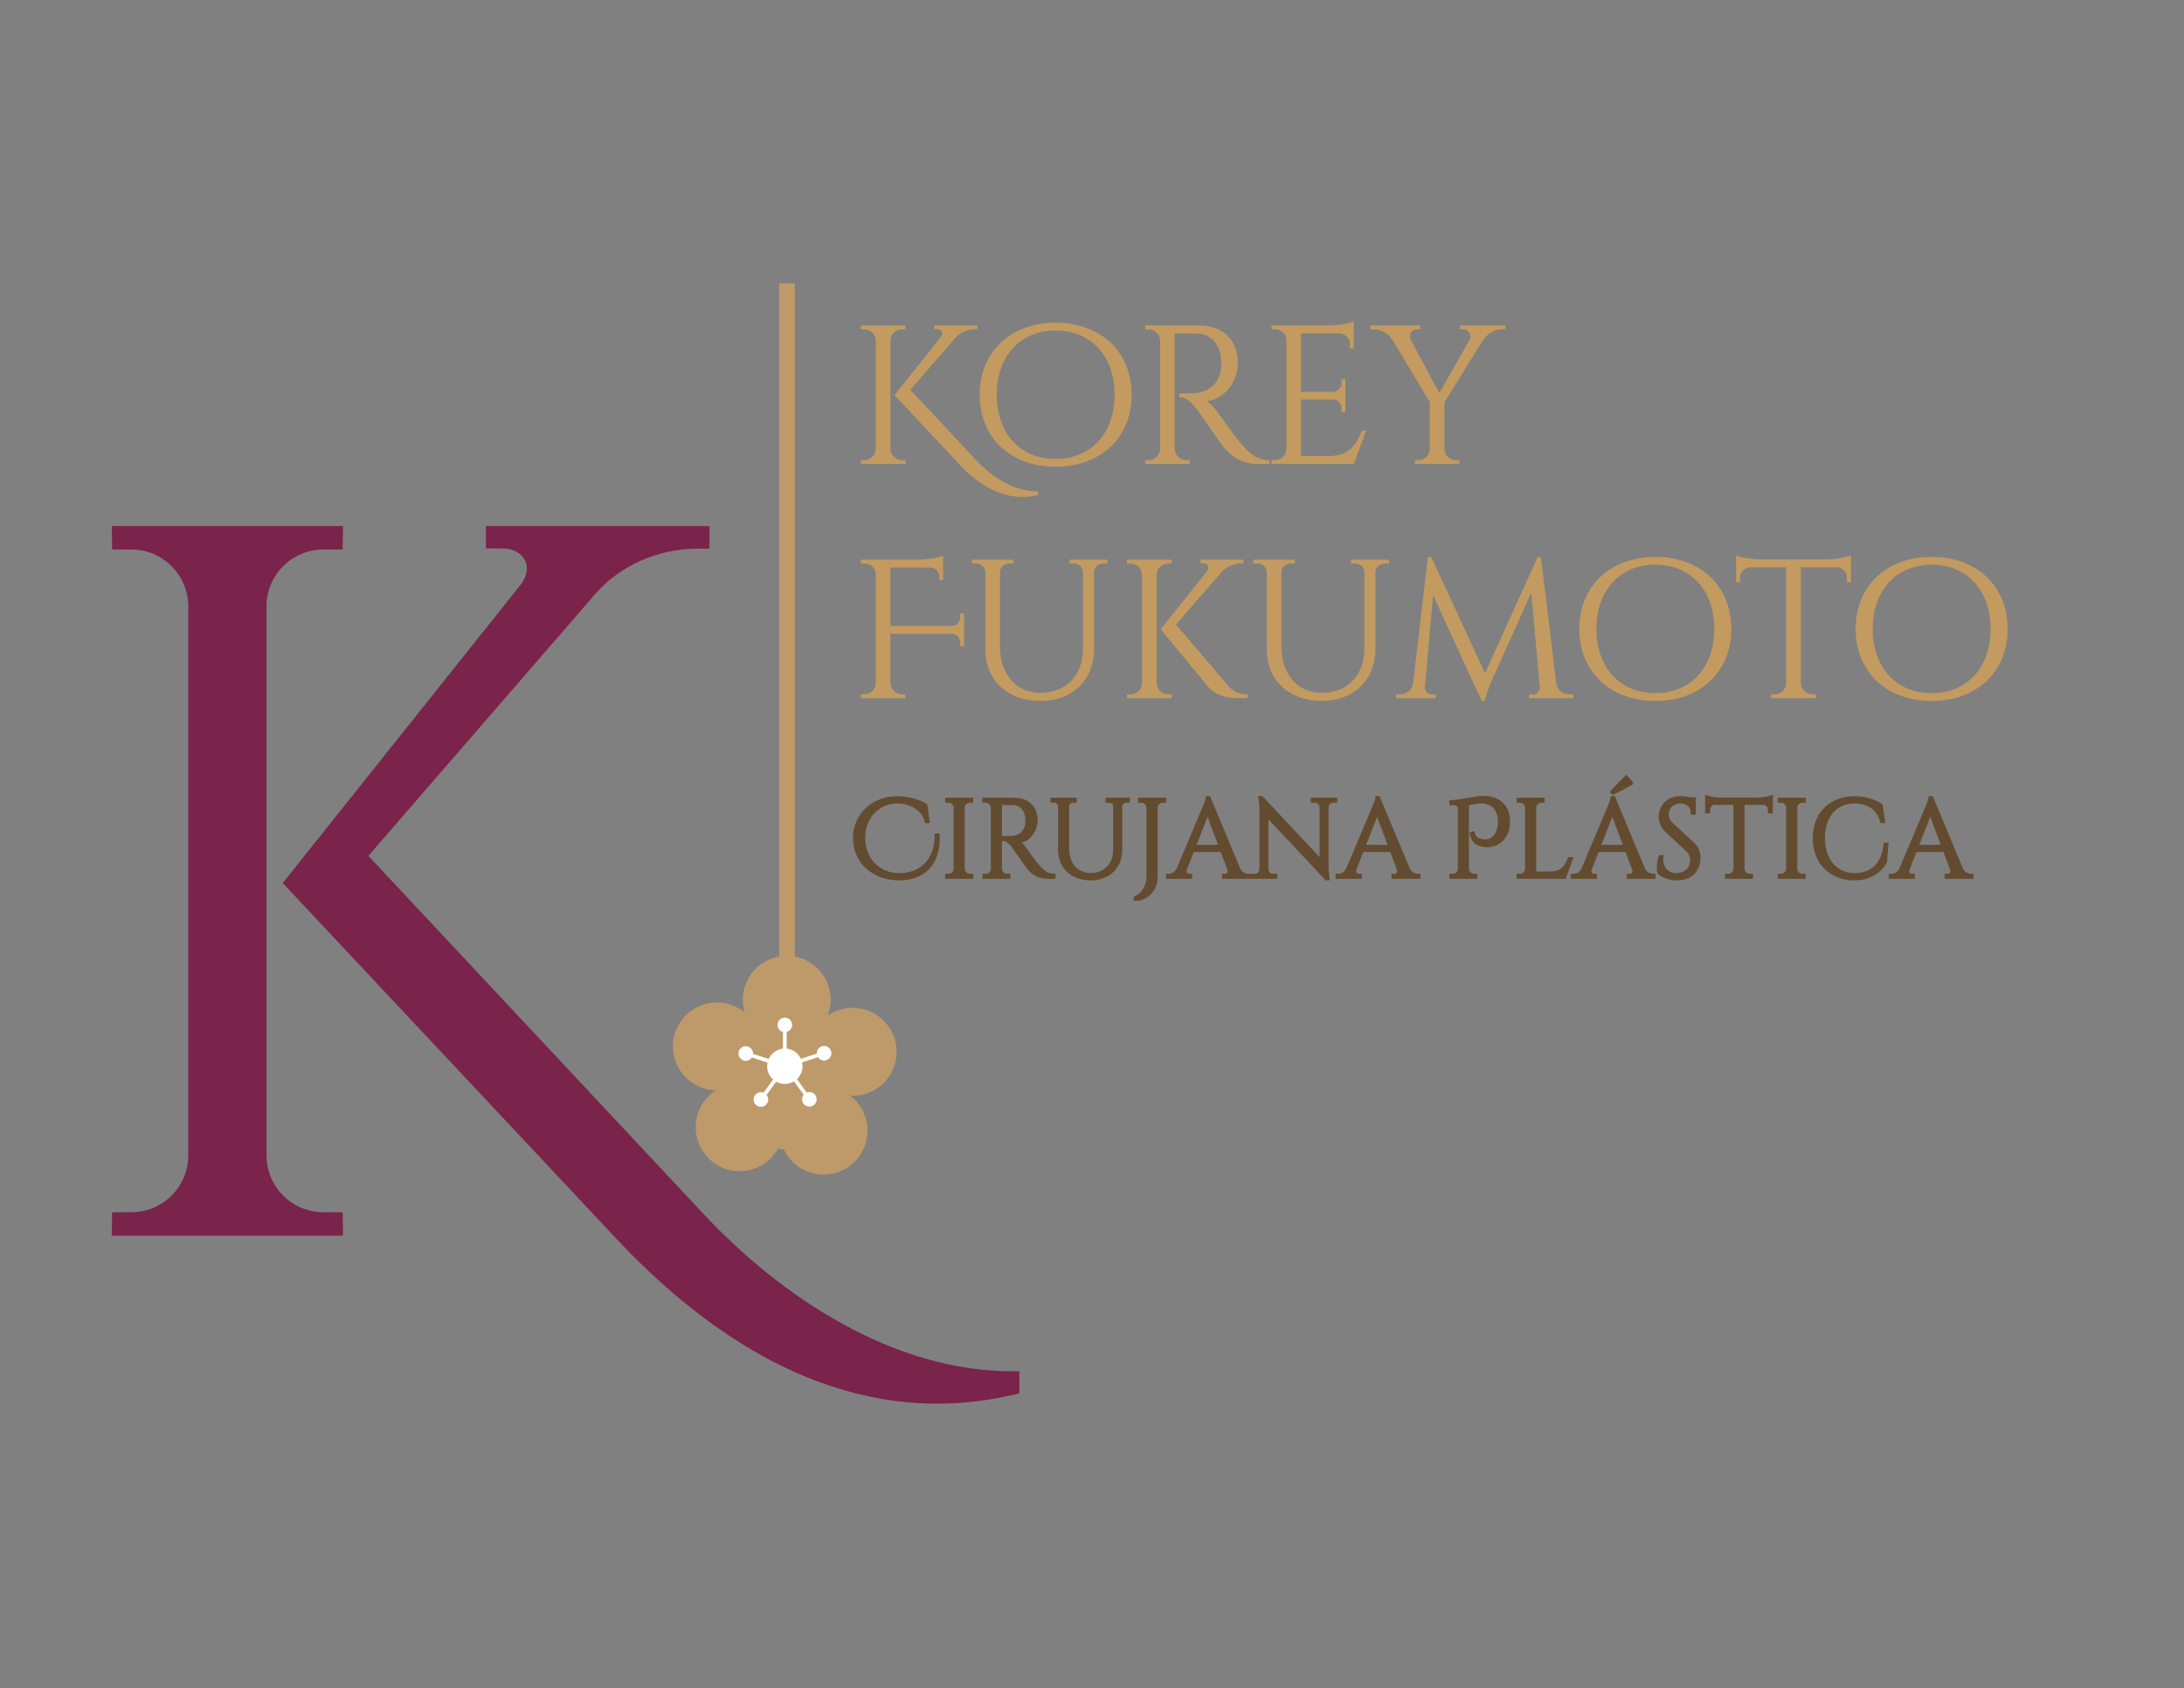 <svg width="740" height="572" viewBox="0 0 740 572" fill="none" xmlns="http://www.w3.org/2000/svg">
<rect x="0" y="0" width="740" height="572" fill="#808080" stroke="none"/>
<path d="M109.59 415.09H113.97V418.458H40.192V415.09H44.572C50.411 415.09 55.352 413.068 59.395 409.026C63.662 404.758 65.908 399.705 66.132 393.866V206.895C65.908 201.056 63.662 196.115 59.395 192.072C55.352 188.03 50.411 186.008 44.572 186.008H40.192V182.64H113.97V186.008H109.59C103.751 186.008 98.698 188.03 94.431 192.072C90.388 196.115 88.254 201.056 88.03 206.895V393.866C88.03 399.705 90.163 404.758 94.431 409.026C98.698 413.068 103.751 415.09 109.59 415.09ZM343.051 468.991V472.36C334.517 474.381 325.982 475.392 317.448 475.392C280.615 475.392 244.905 456.976 210.319 420.143L98.81 301.223L178.315 201.505C180.111 199.259 181.01 197.238 181.01 195.441C181.01 193.645 180.673 192.072 179.999 190.725C178.202 187.356 174.946 185.672 170.229 185.672H166.861V182.64H237.943V185.672H236.596C221.773 185.672 209.645 190.949 200.212 201.505L121.718 292.127L236.259 414.416C251.082 430.362 267.701 443.388 286.118 453.494C304.758 463.825 323.736 468.991 343.051 468.991Z" fill="#7A234B"/>
<mask id="mask0_2_3" style="mask-type:luminance" maskUnits="userSpaceOnUse" x="0" y="0" width="740" height="572">
<path d="M0 0H740V572H0V0Z" fill="white"/>
</mask>
<g mask="url(#mask0_2_3)">
<path d="M88.003 204.84C88.333 193.204 97.857 183.867 109.577 183.867H113.839L113.892 180.496H40.196L40.251 183.867H44.511C56.255 183.867 65.792 193.241 66.085 204.911V391.795C65.864 403.528 56.296 412.977 44.504 412.977H40.243L40.189 416.347H113.896L113.843 412.977H109.581C97.789 412.977 88.221 403.528 88.003 391.795V204.84ZM121.728 290.015L200.316 199.325C209.015 189.583 222.156 183.596 236.609 183.563H238.085V180.524H166.924V183.501H170.179C179.433 183.501 184.019 191.9 178.292 199.417L98.833 299.045L210.457 418.028C270.288 481.699 320.787 475.297 343.097 470.244V466.875C301.668 466.875 263.216 441.272 236.309 412.428L121.728 290.015Z" stroke="#7A234B" stroke-width="4.589" stroke-miterlimit="10"/>
</g>
<path d="M305.621 156.087H306.48V156.749H292V156.087H292.859C294.005 156.087 294.975 155.691 295.769 154.897C296.606 154.06 297.047 153.068 297.091 151.922V115.224C297.047 114.078 296.606 113.109 295.769 112.315C294.975 111.522 294.005 111.125 292.859 111.125H292V110.464H306.48V111.125H305.621C304.475 111.125 303.483 111.522 302.645 112.315C301.852 113.109 301.433 114.078 301.389 115.224V151.922C301.389 153.068 301.808 154.06 302.645 154.897C303.483 155.691 304.475 156.087 305.621 156.087ZM351.443 166.667V167.328C349.768 167.725 348.093 167.923 346.418 167.923C339.188 167.923 332.179 164.308 325.391 157.079L303.505 133.738L319.109 114.166C319.462 113.726 319.638 113.329 319.638 112.976C319.638 112.624 319.572 112.315 319.44 112.051C319.087 111.389 318.448 111.059 317.523 111.059H316.861V110.464H330.813V111.059H330.548C327.639 111.059 325.259 112.095 323.407 114.166L308.001 131.953L330.482 155.955C333.392 159.085 336.654 161.642 340.268 163.625C343.927 165.653 347.652 166.667 351.443 166.667ZM339.336 116.216C344.053 111.764 350.158 109.538 357.652 109.538C365.19 109.538 371.317 111.764 376.034 116.216C380.75 120.624 383.109 126.421 383.109 133.606C383.109 140.791 380.75 146.61 376.034 151.062C371.317 155.47 365.19 157.674 357.652 157.674C350.158 157.674 344.053 155.47 339.336 151.062C334.62 146.61 332.261 140.791 332.261 133.606C332.261 126.421 334.62 120.624 339.336 116.216ZM342.907 149.607C346.654 153.663 351.569 155.691 357.652 155.691C363.735 155.691 368.628 153.663 372.331 149.607C376.078 145.552 377.951 140.218 377.951 133.606C377.951 126.994 376.078 121.66 372.331 117.605C368.628 113.549 363.735 111.522 357.652 111.522C351.569 111.522 346.654 113.549 342.907 117.605C339.204 121.66 337.353 126.994 337.353 133.606C337.353 140.218 339.204 145.552 342.907 149.607ZM401.961 112.513H397.73V151.922C397.73 153.068 398.126 154.06 398.92 154.897C399.757 155.691 400.771 156.087 401.961 156.087H402.755L402.821 156.749H388.34V156.087H389.2C390.346 156.087 391.316 155.691 392.109 154.897C392.947 154.104 393.388 153.134 393.432 151.988V115.291C393.388 114.144 392.947 113.175 392.109 112.381C391.316 111.544 390.346 111.125 389.2 111.125H388.34V110.464H406.193C410.205 110.464 413.356 111.588 415.649 113.836C417.941 116.04 419.087 118.927 419.087 122.498C419.087 126.024 417.985 129.088 415.781 131.689C413.621 134.245 410.976 135.524 407.846 135.524C408.507 135.832 409.279 136.449 410.16 137.375C411.086 138.257 411.902 139.182 412.607 140.152C416.398 145.574 418.866 148.924 420.013 150.203C421.159 151.437 421.974 152.296 422.459 152.781C422.944 153.222 423.473 153.663 424.046 154.104C424.619 154.544 425.192 154.897 425.765 155.162C427.043 155.779 428.41 156.087 429.865 156.087V156.749H426.228C424.332 156.749 422.569 156.418 420.938 155.757C419.307 155.051 418.073 154.346 417.235 153.641C416.442 152.891 415.737 152.186 415.12 151.525C414.546 150.82 412.915 148.527 410.227 144.648C407.538 140.769 405.973 138.565 405.532 138.036C405.091 137.463 404.628 136.912 404.143 136.383C402.733 134.884 401.322 134.135 399.912 134.135V133.474C400.264 133.518 400.727 133.54 401.3 133.54C401.873 133.54 402.579 133.518 403.416 133.474C408.882 133.342 412.32 131.049 413.731 126.597C413.995 125.716 414.128 124.9 414.128 124.151C414.128 123.357 414.128 122.85 414.128 122.63C414.04 119.677 413.268 117.296 411.813 115.489C410.359 113.682 408.397 112.712 405.929 112.58C404.871 112.535 403.548 112.513 401.961 112.513ZM431.946 156.087C433.092 156.087 434.062 155.691 434.856 154.897C435.693 154.06 436.134 153.068 436.178 151.922V114.894C436.178 113.836 435.759 112.954 434.922 112.249C434.084 111.5 433.092 111.125 431.946 111.125H431.153L431.087 110.464H450.46C451.827 110.464 453.303 110.331 454.89 110.067C456.521 109.802 457.667 109.538 458.329 109.274V117.605H457.667V116.415C457.667 115.357 457.293 114.453 456.543 113.704C455.838 112.954 454.979 112.558 453.965 112.513H440.476V132.945H451.65C452.532 132.901 453.281 132.57 453.899 131.953C454.516 131.336 454.824 130.565 454.824 129.639V128.713H455.485V139.16H454.824V138.168C454.824 137.287 454.516 136.537 453.899 135.92C453.326 135.303 452.598 134.973 451.717 134.929H440.476V154.699H449.931C453.193 154.699 455.684 153.971 457.403 152.517C459.122 151.062 460.555 148.902 461.701 146.037H462.362L458.527 156.749H431.087V156.087H431.946ZM509.781 111.125H508.855C507.533 111.125 506.276 111.5 505.086 112.249C503.94 112.954 502.97 113.858 502.177 114.96L489.151 136.119V151.922C489.151 153.068 489.548 154.06 490.341 154.897C491.179 155.691 492.193 156.087 493.383 156.087H494.176V156.749H479.762V156.087H480.621C481.767 156.087 482.737 155.691 483.531 154.897C484.368 154.104 484.809 153.134 484.853 151.988V136.053L472.224 114.96C471.563 113.902 470.615 112.998 469.381 112.249C468.191 111.5 466.934 111.125 465.612 111.125H464.686V110.464H480.952V111.125H480.092C479.123 111.125 478.373 111.566 477.844 112.447C477.58 112.932 477.448 113.417 477.448 113.902C477.448 114.343 477.558 114.784 477.778 115.224L487.696 133.738L498.276 115.158C498.496 114.717 498.606 114.277 498.606 113.836C498.606 113.395 498.452 112.932 498.143 112.447C497.614 111.566 496.865 111.125 495.895 111.125H495.102V110.464H509.781V111.125Z" fill="#C39A60"/>
<mask id="mask1_2_3" style="mask-type:luminance" maskUnits="userSpaceOnUse" x="0" y="0" width="740" height="572">
<path d="M0 0H740V572H0V0Z" fill="white"/>
</mask>
<g mask="url(#mask1_2_3)">
<path d="M301.383 115.358C301.449 113.074 303.318 111.241 305.618 111.241H306.454L306.465 110.579H292.001L292.011 111.241H292.847C295.153 111.241 297.023 113.081 297.082 115.371V152.053C297.038 154.354 295.161 156.21 292.846 156.21H292.01L291.999 156.871H306.466L306.455 156.21H305.618C303.305 156.21 301.426 154.354 301.383 152.053V115.358ZM308.003 132.075L323.427 114.275C325.135 112.363 327.715 111.187 330.551 111.181H330.841V110.585H316.874V111.169H317.513C319.329 111.169 320.229 112.818 319.105 114.293L303.51 133.847L325.418 157.201C337.161 169.698 347.073 168.442 351.451 167.449V166.787C343.321 166.787 335.773 161.763 330.493 156.102L308.003 132.075Z" stroke="#C39A60" stroke-width="0.667" stroke-miterlimit="10"/>
<path d="M357.686 109.659C342.674 109.659 332.266 119.287 332.266 133.728C332.266 148.168 342.674 157.796 357.686 157.796C372.698 157.796 383.106 148.168 383.106 133.728C383.106 119.287 372.698 109.659 357.686 109.659ZM357.686 155.817C345.519 155.817 337.385 146.981 337.385 133.728C337.385 120.473 345.519 111.637 357.686 111.637C369.854 111.637 377.987 120.473 377.987 133.728C377.987 146.981 369.854 155.817 357.686 155.817Z" stroke="#C39A60" stroke-width="0.667" stroke-miterlimit="10"/>
<path d="M388.339 110.585L388.349 111.242H389.185C391.5 111.242 393.377 113.097 393.421 115.399V152.085C393.363 154.374 391.492 156.211 389.188 156.211H388.352L388.341 156.873H402.785L402.776 156.211H401.939C399.624 156.211 397.747 154.355 397.704 152.054V112.645C398.561 112.674 402.564 112.51 405.935 112.695C410.859 112.965 413.975 116.795 414.137 122.777C414.177 124.225 414.008 125.809 413.717 126.735C411.84 132.69 406.827 133.507 403.396 133.601C401.407 133.655 399.903 133.622 399.903 133.622V134.234C402.319 134.234 404.248 136.525 405.976 138.695C406.483 139.334 413.935 150.174 414.685 151.073C416.764 153.555 420.068 156.869 426.223 156.869H429.849V156.206C425.964 156.174 423.517 154.111 420.857 151.206C418.297 148.41 412.597 140.271 412.597 140.271C411.316 138.461 409.283 136.273 407.865 135.617C414.224 135.617 419.097 129.411 419.097 123.01C419.097 115.306 414.187 110.583 406.173 110.583L388.339 110.585Z" stroke="#C39A60" stroke-width="0.667" stroke-miterlimit="10"/>
<path d="M461.721 146.189C459.68 151.222 456.989 154.847 449.983 154.847H440.5V135.035H451.744C453.483 135.105 454.873 136.534 454.873 138.291V139.266L455.519 139.273V128.81L454.873 128.818V129.791C454.873 131.571 453.445 133.015 451.675 133.05H440.5V112.606H453.98C456.047 112.733 457.683 114.445 457.683 116.543V117.721L458.351 117.73V112.421V111.318V109.382C457.124 109.898 453.317 110.557 450.468 110.585H431.145L431.156 111.241H431.992C434.181 111.241 436.204 112.901 436.204 115.029V152.051C436.161 154.355 434.283 156.21 431.969 156.21H431.132L431.121 156.871H458.532L462.387 146.19L461.721 146.189Z" stroke="#C39A60" stroke-width="0.667" stroke-miterlimit="10"/>
<path d="M495.048 110.583V111.246H495.881C497.663 111.246 499.263 113.419 498.233 115.281L498.199 115.342L487.66 133.853L477.753 115.349C476.78 113.471 478.133 111.243 480.069 111.243H480.903V110.585H464.641V111.243H465.543C468.308 111.243 470.911 113.077 472.191 115.107L484.78 136.154V152.091C484.717 154.377 482.848 156.21 480.547 156.21H479.709L479.699 156.871H494.163L494.153 156.21H493.316C491.001 156.21 489.124 154.355 489.081 152.053V136.222L502.156 115.086C503.568 113.063 506.032 111.247 508.788 111.247H509.713V110.585L495.048 110.583Z" stroke="#C39A60" stroke-width="0.667" stroke-miterlimit="10"/>
</g>
<path d="M325.655 217.514C325.655 216.632 325.347 215.883 324.73 215.265C324.157 214.648 323.429 214.318 322.548 214.274H301.389V231.267C301.389 232.413 301.808 233.405 302.645 234.242C303.483 235.036 304.475 235.432 305.621 235.432H306.48V236.094H292V235.432H292.859C294.005 235.432 294.975 235.036 295.769 234.242C296.606 233.405 297.047 232.413 297.091 231.267V194.239C297.091 193.181 296.65 192.299 295.769 191.594C294.931 190.845 293.961 190.47 292.859 190.47H292.066L292 189.809H311.373C313.269 189.809 314.944 189.654 316.399 189.346C317.853 189.037 318.801 188.795 319.242 188.619V196.09H318.581V195.098C318.581 194.217 318.272 193.467 317.655 192.85C317.038 192.189 316.266 191.859 315.341 191.859H301.389V212.29H322.482C323.363 212.246 324.113 211.915 324.73 211.298C325.347 210.681 325.655 209.91 325.655 208.984V208.058H326.317V218.505H325.655V217.514ZM374.922 190.47H373.865C372.939 190.47 372.123 190.779 371.418 191.396C370.757 191.969 370.404 192.696 370.36 193.578V219.762C370.36 224.919 368.729 229.085 365.467 232.259C362.205 235.432 357.863 237.019 352.441 237.019C347.019 237.019 342.611 235.454 339.217 232.325C335.867 229.151 334.192 224.985 334.192 219.828V193.776C334.192 192.454 333.619 191.484 332.473 190.867C331.944 190.602 331.349 190.47 330.687 190.47H329.629V189.809H343.052V190.47H341.994C341.024 190.47 340.209 190.779 339.548 191.396C338.886 191.969 338.534 192.718 338.49 193.644V218.902C338.49 223.707 339.768 227.586 342.325 230.539C344.926 233.493 348.386 234.97 352.706 234.97C357.026 234.97 360.53 233.581 363.219 230.804C365.908 227.983 367.252 224.302 367.252 219.762V193.644C367.208 192.718 366.856 191.969 366.194 191.396C365.533 190.779 364.718 190.47 363.748 190.47H362.69V189.809H374.922V190.47ZM395.827 235.432H396.687V236.094H382.206V235.432H383.066C384.212 235.432 385.182 235.036 385.975 234.242C386.813 233.405 387.253 232.413 387.297 231.267V194.569C387.253 193.423 386.813 192.454 385.975 191.66C385.182 190.867 384.212 190.47 383.066 190.47H382.206V189.809H396.687V190.47H395.827C394.681 190.47 393.689 190.867 392.852 191.66C392.058 192.454 391.639 193.423 391.595 194.569V231.267C391.595 232.413 392.014 233.405 392.852 234.242C393.689 235.036 394.681 235.432 395.827 235.432ZM422.408 236.094H419.565C415.068 236.094 411.762 234.837 409.646 232.325L393.711 213.083L409.316 193.512C409.668 193.071 409.845 192.674 409.845 192.321C409.845 191.969 409.779 191.66 409.646 191.396C409.294 190.734 408.655 190.404 407.729 190.404H407.068V189.809H421.019V190.404H420.755C417.845 190.404 415.465 191.44 413.614 193.512L398.075 211.497L416.126 232.721C417.89 234.485 419.983 235.388 422.408 235.432V236.094ZM470.295 190.47H469.237C468.311 190.47 467.495 190.779 466.79 191.396C466.129 191.969 465.776 192.696 465.732 193.578V219.762C465.732 224.919 464.101 229.085 460.839 232.259C457.577 235.432 453.235 237.019 447.813 237.019C442.391 237.019 437.983 235.454 434.589 232.325C431.239 229.151 429.564 224.985 429.564 219.828V193.776C429.564 192.454 428.991 191.484 427.845 190.867C427.316 190.602 426.721 190.47 426.059 190.47H425.002V189.809H438.424V190.47H437.366C436.396 190.47 435.581 190.779 434.92 191.396C434.259 191.969 433.906 192.718 433.862 193.644V218.902C433.862 223.707 435.14 227.586 437.697 230.539C440.298 233.493 443.758 234.97 448.078 234.97C452.398 234.97 455.902 233.581 458.591 230.804C461.28 227.983 462.625 224.302 462.625 219.762V193.644C462.58 192.718 462.228 191.969 461.567 191.396C460.905 190.779 460.09 190.47 459.12 190.47H458.062V189.809H470.295V190.47ZM531.829 235.432H532.887V236.094H518.538V235.499H519.53C520.279 235.499 520.919 235.212 521.448 234.639C521.977 234.066 522.197 233.405 522.109 232.655L519.133 199.396L505.248 230.275C504.014 232.964 503.264 235.212 503 237.019H502.339L485.412 200.322L482.568 232.655C482.48 233.361 482.701 234.022 483.23 234.639C483.758 235.212 484.398 235.499 485.147 235.499H486.139V236.094H473.311V235.432H474.369C475.604 235.432 476.661 235.058 477.543 234.308C478.469 233.559 479.02 232.545 479.196 231.267L484.155 188.883H484.816L503.264 228.754L521.315 188.883H521.91L527.002 231.267C527.178 232.545 527.729 233.559 528.655 234.308C529.58 235.058 530.638 235.432 531.829 235.432ZM542.607 195.561C547.324 191.109 553.429 188.883 560.923 188.883C568.461 188.883 574.588 191.109 579.305 195.561C584.021 199.969 586.38 205.766 586.38 212.951C586.38 220.136 584.021 225.955 579.305 230.407C574.588 234.815 568.461 237.019 560.923 237.019C553.429 237.019 547.324 234.815 542.607 230.407C537.891 225.955 535.532 220.136 535.532 212.951C535.532 205.766 537.891 199.969 542.607 195.561ZM546.178 228.953C549.925 233.008 554.84 235.036 560.923 235.036C567.006 235.036 571.899 233.008 575.602 228.953C579.349 224.897 581.222 219.563 581.222 212.951C581.222 206.339 579.349 201.005 575.602 196.95C571.899 192.894 567.006 190.867 560.923 190.867C554.84 190.867 549.925 192.894 546.178 196.95C542.475 201.005 540.624 206.339 540.624 212.951C540.624 219.563 542.475 224.897 546.178 228.953ZM626.202 195.694C626.202 194.636 625.827 193.732 625.078 192.983C624.329 192.189 623.447 191.77 622.433 191.726H609.87V231.333C609.914 232.479 610.333 233.449 611.126 234.242C611.964 235.036 612.956 235.432 614.102 235.432H614.962V236.094H600.481V235.432H601.341C602.487 235.432 603.456 235.036 604.25 234.242C605.087 233.449 605.528 232.501 605.572 231.399V191.726H593.009C591.951 191.77 591.048 192.189 590.298 192.983C589.593 193.732 589.24 194.636 589.24 195.694V196.818L588.579 196.884V188.552C589.24 188.817 590.386 189.081 592.017 189.346C593.648 189.61 595.147 189.743 596.514 189.743H618.863C621.023 189.743 622.808 189.588 624.218 189.28C625.673 188.927 626.555 188.685 626.863 188.552V196.884L626.202 196.818V195.694ZM636.171 195.561C640.888 191.109 646.993 188.883 654.487 188.883C662.025 188.883 668.152 191.109 672.869 195.561C677.585 199.969 679.944 205.766 679.944 212.951C679.944 220.136 677.585 225.955 672.869 230.407C668.152 234.815 662.025 237.019 654.487 237.019C646.993 237.019 640.888 234.815 636.171 230.407C631.455 225.955 629.096 220.136 629.096 212.951C629.096 205.766 631.455 199.969 636.171 195.561ZM639.742 228.953C643.489 233.008 648.404 235.036 654.487 235.036C660.57 235.036 665.463 233.008 669.166 228.953C672.913 224.897 674.786 219.563 674.786 212.951C674.786 206.339 672.913 201.005 669.166 196.95C665.463 192.894 660.57 190.867 654.487 190.867C648.404 190.867 643.489 192.894 639.742 196.95C636.039 201.005 634.188 206.339 634.188 212.951C634.188 219.563 636.039 224.897 639.742 228.953Z" fill="#C39A60"/>
<mask id="mask2_2_3" style="mask-type:luminance" maskUnits="userSpaceOnUse" x="0" y="0" width="740" height="572">
<path d="M0 0H740V572H0V0Z" fill="white"/>
</mask>
<g mask="url(#mask2_2_3)">
<path d="M325.673 208.163V209.136C325.673 210.916 324.246 212.36 322.475 212.395H301.382V191.952H315.37C317.142 191.987 318.567 193.431 318.567 195.211V196.185L319.229 196.192V191.804V190.663V188.727C318.003 189.244 314.197 189.903 311.347 189.929H292.025L292.035 190.585H292.871C295.061 190.585 297.083 192.245 297.083 194.373V231.397C297.039 233.7 295.162 235.555 292.847 235.555H292.011L292.001 236.216H306.467L306.455 235.555H305.619C303.306 235.555 301.427 233.7 301.385 231.397V214.381H322.545C324.283 214.449 325.674 215.88 325.674 217.637V218.612L326.321 218.62V208.155L325.673 208.163Z" stroke="#C39A60" stroke-width="0.667" stroke-miterlimit="10"/>
<path d="M362.695 189.93V190.591H363.773C365.652 190.591 367.183 191.92 367.265 193.775V219.858C367.251 228.979 361.361 235.059 352.528 235.059C344.104 235.059 338.489 228.636 338.489 219.006V193.766C338.569 191.915 340.099 190.591 341.975 190.591H343.052V189.93H329.623V190.591H330.7C332.611 190.591 334.16 191.963 334.196 193.864V219.976C334.196 230.275 341.531 237.14 352.533 237.14C363.227 237.14 370.356 230.23 370.356 219.86V193.714C370.472 191.891 371.989 190.591 373.848 190.591H374.925V189.93H362.695Z" stroke="#C39A60" stroke-width="0.667" stroke-miterlimit="10"/>
<path d="M391.572 194.703C391.637 192.419 393.506 190.586 395.806 190.586H396.642L396.653 189.924H382.189L382.2 190.586H383.036C385.341 190.586 387.212 192.426 387.27 194.716V231.398C387.226 233.699 385.349 235.555 383.034 235.555H382.198L382.188 236.216H396.654L396.644 235.555H395.806C393.493 235.555 391.614 233.699 391.572 231.398V194.703ZM398.037 211.598L413.616 193.62C415.324 191.708 417.904 190.532 420.74 190.526H421.029V189.93H407.062V190.514H407.701C409.517 190.514 410.417 192.163 409.293 193.638L393.698 213.192L409.613 232.46C412.649 236.004 417.714 236.2 419.576 236.206H422.372V235.55C419.684 235.48 417.934 234.659 416.126 232.85L398.037 211.598Z" stroke="#C39A60" stroke-width="0.667" stroke-miterlimit="10"/>
<path d="M458.04 189.93V190.591H459.119C460.998 190.591 462.528 191.92 462.611 193.775V219.858C462.596 228.979 456.707 235.059 447.874 235.059C439.45 235.059 433.835 228.636 433.835 219.006V193.766C433.915 191.915 435.444 190.591 437.32 190.591H438.398V189.93H424.968V190.591H426.046C427.956 190.591 429.506 191.963 429.542 193.864V219.976C429.542 230.275 436.876 237.14 447.879 237.14C458.572 237.14 465.702 230.23 465.702 219.86V193.714C465.818 191.891 467.335 190.591 469.194 190.591H470.271V189.93H458.04Z" stroke="#C39A60" stroke-width="0.667" stroke-miterlimit="10"/>
<path d="M521.818 189.025H521.214L503.176 228.902L484.722 189.003H484.108L479.136 231.411C478.796 234.025 476.68 235.553 474.316 235.553H473.264V236.215H486.069V235.591H485.04C483.616 235.587 482.333 234.193 482.461 232.767L485.364 200.454L502.273 237.141H502.897C503.322 234.403 505.165 230.389 505.165 230.389L519.061 199.495L522.058 232.767C522.193 234.261 520.905 235.587 519.481 235.591H518.452V236.215H532.824V235.553H531.772C529.409 235.553 527.293 234.025 526.954 231.411L521.818 189.025Z" stroke="#C39A60" stroke-width="0.667" stroke-miterlimit="10"/>
<path d="M560.876 189.004C545.864 189.004 535.456 198.632 535.456 213.073C535.456 227.513 545.864 237.141 560.876 237.141C575.888 237.141 586.296 227.513 586.296 213.073C586.296 198.632 575.888 189.004 560.876 189.004ZM560.876 235.163C548.709 235.163 540.574 226.327 540.574 213.073C540.574 199.819 548.709 190.983 560.876 190.983C573.044 190.983 581.177 199.819 581.177 213.073C581.177 226.327 573.044 235.163 560.876 235.163Z" stroke="#C39A60" stroke-width="0.667" stroke-miterlimit="10"/>
<path d="M596.515 189.863C593.658 189.849 589.791 189.182 588.552 188.662V196.974L589.218 196.963V195.785C589.218 193.666 590.89 191.939 592.987 191.847H605.528V231.505C605.43 233.759 603.574 235.557 601.296 235.557H600.46L600.45 236.218H614.924L614.914 235.557H614.078C611.782 235.557 609.915 233.73 609.844 231.451V191.847H622.376C624.474 191.939 626.147 193.666 626.147 195.785V196.963L626.812 196.974V188.662C625.574 189.182 621.707 189.849 618.848 189.863H596.515Z" stroke="#C39A60" stroke-width="0.667" stroke-miterlimit="10"/>
<path d="M654.503 189.004C639.491 189.004 629.083 198.632 629.083 213.073C629.083 227.513 639.491 237.141 654.503 237.141C669.515 237.141 679.923 227.513 679.923 213.073C679.923 198.632 669.515 189.004 654.503 189.004ZM654.503 235.163C642.337 235.163 634.202 226.327 634.202 213.073C634.202 199.819 642.337 190.983 654.503 190.983C666.671 190.983 674.805 199.819 674.805 213.073C674.805 226.327 666.671 235.163 654.503 235.163Z" stroke="#C39A60" stroke-width="0.667" stroke-miterlimit="10"/>
</g>
<path d="M317.77 283.605C317.77 287.888 316.612 291.237 314.296 293.653C312.005 296.043 308.755 297.239 304.547 297.239C301.708 297.239 299.143 296.641 296.852 295.446C294.586 294.251 292.818 292.619 291.548 290.553C290.303 288.486 289.681 286.182 289.681 283.643C289.681 281.078 290.303 278.762 291.548 276.695C292.794 274.628 294.512 273.01 296.703 271.839C298.894 270.644 301.335 270.046 304.024 270.046C305.717 270.046 307.435 270.283 309.179 270.756C310.947 271.204 312.416 271.814 313.586 272.586L314.333 277.853H313.997C313.474 275.761 312.266 274.13 310.374 272.96C308.481 271.765 306.377 271.167 304.061 271.167C300.749 271.167 297.985 272.35 295.769 274.715C293.578 277.056 292.482 280.007 292.482 283.568C292.482 287.129 293.615 290.117 295.881 292.532C298.172 294.923 301.16 296.118 304.846 296.118C308.531 296.118 311.532 294.923 313.848 292.532C316.188 290.142 317.359 286.867 317.359 282.709H317.732C317.757 283.008 317.77 283.306 317.77 283.605ZM321.403 296.342C322.051 296.342 322.599 296.118 323.047 295.67C323.52 295.197 323.769 294.636 323.794 293.989V273.259C323.769 272.611 323.52 272.063 323.047 271.615C322.599 271.167 322.051 270.943 321.403 270.943H320.918V270.569H329.098V270.943H328.612C327.965 270.943 327.405 271.167 326.932 271.615C326.483 272.063 326.247 272.611 326.222 273.259V293.989C326.222 294.636 326.458 295.197 326.932 295.67C327.405 296.118 327.965 296.342 328.612 296.342H329.098V296.716H320.918V296.342H321.403ZM341.233 271.727H338.843V293.989C338.843 294.636 339.067 295.197 339.515 295.67C339.988 296.118 340.561 296.342 341.233 296.342H341.682L341.719 296.716H333.539V296.342H334.024C334.672 296.342 335.22 296.118 335.668 295.67C336.141 295.222 336.39 294.674 336.415 294.026V273.296C336.39 272.649 336.141 272.101 335.668 271.653C335.22 271.179 334.672 270.943 334.024 270.943H333.539V270.569H343.624C345.89 270.569 347.67 271.204 348.965 272.474C350.26 273.719 350.907 275.35 350.907 277.367C350.907 279.36 350.285 281.09 349.04 282.559C347.82 284.004 346.326 284.726 344.558 284.726C344.931 284.9 345.367 285.249 345.865 285.772C346.388 286.27 346.849 286.793 347.247 287.34C349.388 290.403 350.783 292.296 351.43 293.018C352.078 293.715 352.539 294.201 352.812 294.475C353.086 294.724 353.385 294.973 353.709 295.222C354.033 295.471 354.356 295.67 354.68 295.819C355.402 296.168 356.174 296.342 356.996 296.342V296.716H354.941C353.871 296.716 352.875 296.529 351.953 296.155C351.032 295.757 350.335 295.359 349.862 294.96C349.413 294.537 349.015 294.138 348.666 293.765C348.343 293.367 347.421 292.072 345.902 289.88C344.383 287.689 343.499 286.444 343.25 286.145C343.001 285.821 342.74 285.51 342.466 285.211C341.669 284.365 340.872 283.941 340.075 283.941V283.568C340.275 283.593 340.536 283.605 340.86 283.605C341.184 283.605 341.582 283.593 342.055 283.568C345.143 283.493 347.085 282.198 347.882 279.683C348.031 279.185 348.106 278.725 348.106 278.301C348.106 277.853 348.106 277.567 348.106 277.442C348.056 275.774 347.62 274.429 346.799 273.408C345.977 272.387 344.869 271.839 343.474 271.765C342.877 271.74 342.13 271.727 341.233 271.727ZM382.169 270.943H381.572C381.049 270.943 380.588 271.117 380.19 271.466C379.816 271.79 379.617 272.2 379.592 272.698V287.49C379.592 290.403 378.671 292.756 376.828 294.549C374.985 296.342 372.533 297.239 369.47 297.239C366.407 297.239 363.917 296.355 361.999 294.587C360.107 292.794 359.161 290.441 359.161 287.527V272.81C359.161 272.063 358.837 271.516 358.189 271.167C357.891 271.018 357.554 270.943 357.181 270.943H356.583V270.569H364.166V270.943H363.568C363.02 270.943 362.56 271.117 362.186 271.466C361.813 271.79 361.613 272.213 361.588 272.736V287.004C361.588 289.718 362.311 291.91 363.755 293.578C365.224 295.247 367.179 296.081 369.619 296.081C372.059 296.081 374.039 295.296 375.558 293.728C377.077 292.134 377.837 290.055 377.837 287.49V272.736C377.812 272.213 377.612 271.79 377.239 271.466C376.865 271.117 376.405 270.943 375.857 270.943H375.259V270.569H382.169V270.943ZM393.978 270.943C393.082 270.943 392.397 271.329 391.924 272.101C391.725 272.449 391.613 272.848 391.588 273.296V296.716C391.588 298.807 390.928 300.575 389.608 302.02C388.313 303.464 386.707 304.186 384.79 304.186V303.85C386.01 303.427 387.043 302.505 387.89 301.086C388.737 299.691 389.16 298.197 389.16 296.604V273.296C389.135 272.649 388.886 272.101 388.413 271.653C387.965 271.179 387.417 270.943 386.769 270.943H386.284V270.569H394.464V270.943H393.978ZM422.897 296.342H423.196V296.716H414.792V296.342H415.128C415.651 296.342 416.037 296.18 416.286 295.857C416.56 295.508 416.697 295.184 416.697 294.886C416.697 294.587 416.647 294.288 416.547 293.989L414.157 287.639H404.072L401.569 294.026C401.469 294.325 401.42 294.624 401.42 294.923C401.42 295.197 401.544 295.508 401.793 295.857C402.067 296.18 402.465 296.342 402.988 296.342H403.325V296.716H395.817V296.342H396.153C396.776 296.342 397.386 296.143 397.983 295.745C398.581 295.346 399.066 294.761 399.44 293.989L407.882 273.894C408.803 271.877 409.264 270.594 409.264 270.046H409.6L419.61 293.989C419.959 294.761 420.432 295.346 421.029 295.745C421.627 296.143 422.25 296.342 422.897 296.342ZM404.52 286.519H413.708L409.226 274.529L404.52 286.519ZM451.804 270.943C451.182 270.943 450.646 271.167 450.198 271.615C449.75 272.039 449.513 272.561 449.488 273.184V292.458C449.488 293.902 449.576 295.271 449.75 296.566L449.825 297.239H449.488L429.132 275.5V294.101C429.132 294.724 429.356 295.259 429.804 295.707C430.252 296.131 430.788 296.342 431.41 296.342H432.12V296.716H424.425V296.342H425.135C425.757 296.342 426.293 296.131 426.741 295.707C427.189 295.259 427.413 294.711 427.413 294.064V274.678C427.413 273.159 427.326 271.802 427.152 270.607L427.077 270.009H427.451L447.808 291.748V273.221C447.783 272.574 447.546 272.039 447.098 271.615C446.65 271.167 446.114 270.943 445.492 270.943H444.782V270.569H452.477V270.943H451.804ZM480.348 296.342H480.646V296.716H472.242V296.342H472.578C473.101 296.342 473.487 296.18 473.736 295.857C474.01 295.508 474.147 295.184 474.147 294.886C474.147 294.587 474.097 294.288 473.998 293.989L471.607 287.639H461.522L459.02 294.026C458.92 294.325 458.87 294.624 458.87 294.923C458.87 295.197 458.995 295.508 459.244 295.857C459.518 296.18 459.916 296.342 460.439 296.342H460.775V296.716H453.267V296.342H453.604C454.226 296.342 454.836 296.143 455.434 295.745C456.031 295.346 456.517 294.761 456.891 293.989L465.332 273.894C466.253 271.877 466.714 270.594 466.714 270.046H467.05L477.061 293.989C477.409 294.761 477.882 295.346 478.48 295.745C479.078 296.143 479.7 296.342 480.348 296.342ZM461.97 286.519H471.159L466.677 274.529L461.97 286.519ZM502.681 269.972C504.847 269.972 506.653 270.495 508.097 271.541C510.039 272.935 511.01 275.114 511.01 278.077C511.01 280.219 510.413 282.049 509.217 283.568C507.923 285.186 506.117 285.996 503.801 285.996C502.581 285.996 501.473 285.709 500.477 285.137C499.481 284.539 498.896 283.531 498.722 282.111L499.058 281.999C499.332 283.07 499.967 283.817 500.963 284.24C501.635 284.539 502.233 284.688 502.756 284.688C504.798 284.688 506.279 283.892 507.2 282.298C507.873 281.128 508.209 279.733 508.209 278.114C508.209 275.525 507.487 273.657 506.043 272.512C504.947 271.615 503.552 271.167 501.859 271.167C501.461 271.167 501.112 271.192 500.813 271.242C500.539 271.267 499.294 271.466 497.078 271.839V293.989C497.103 294.661 497.352 295.222 497.825 295.67C498.298 296.118 498.846 296.342 499.469 296.342H499.954V296.716H491.774V296.342H492.26C492.882 296.342 493.43 296.118 493.903 295.67C494.376 295.222 494.625 294.661 494.65 293.989V273.782C494.65 273.134 494.463 272.636 494.09 272.288C493.716 271.914 493.231 271.727 492.633 271.727C492.509 271.727 492.384 271.74 492.26 271.765L491.811 271.802L491.737 271.428C493.032 271.304 494.762 271.067 496.929 270.719C499.12 270.345 500.477 270.134 501 270.084C501.523 270.009 502.083 269.972 502.681 269.972ZM515.058 296.342C515.705 296.342 516.253 296.118 516.701 295.67C517.174 295.197 517.423 294.636 517.448 293.989V273.296C517.423 272.649 517.174 272.101 516.701 271.653C516.253 271.179 515.705 270.943 515.058 270.943H514.572V270.569H522.752V270.943H522.266C521.37 270.943 520.685 271.329 520.212 272.101C519.988 272.474 519.876 272.873 519.876 273.296V295.558H525.217C527.06 295.558 528.467 295.147 529.438 294.325C530.409 293.503 531.219 292.283 531.866 290.665H532.239L530.073 296.716H514.572V296.342H515.058ZM546.64 268.179L546.378 267.917C548.271 265.875 549.852 264.244 551.122 263.024C551.794 263.697 552.305 264.356 552.653 265.004C551.035 265.925 549.03 266.984 546.64 268.179ZM560.049 296.342H560.348V296.716H551.944V296.342H552.28C552.803 296.342 553.189 296.18 553.438 295.857C553.712 295.508 553.848 295.184 553.848 294.886C553.848 294.587 553.799 294.288 553.699 293.989L551.309 287.639H541.223L538.721 294.026C538.621 294.325 538.572 294.624 538.572 294.923C538.572 295.197 538.696 295.508 538.945 295.857C539.219 296.18 539.617 296.342 540.14 296.342H540.476V296.716H532.969V296.342H533.305C533.927 296.342 534.537 296.143 535.135 295.745C535.733 295.346 536.218 294.761 536.592 293.989L545.033 273.894C545.955 271.877 546.415 270.594 546.415 270.046H546.752L556.762 293.989C557.111 294.761 557.584 295.346 558.181 295.745C558.779 296.143 559.401 296.342 560.049 296.342ZM541.672 286.519H550.86L546.378 274.529L541.672 286.519ZM562.175 295.184C562.1 294.836 562.063 294.163 562.063 293.167C562.063 292.171 562.249 291.113 562.623 289.992H562.959C562.934 290.266 562.922 290.54 562.922 290.814C562.922 292.333 563.382 293.603 564.304 294.624C565.225 295.62 566.445 296.118 567.964 296.118C569.533 296.118 570.816 295.645 571.812 294.699C572.833 293.753 573.343 292.57 573.343 291.15C573.343 289.706 572.857 288.536 571.886 287.639L564.715 280.991C563.37 279.746 562.698 278.239 562.698 276.471C562.698 274.703 563.283 273.196 564.453 271.951C565.648 270.681 567.255 270.046 569.272 270.046C570.218 270.046 571.289 270.171 572.484 270.42H573.941V275.014H573.604C573.604 273.844 573.194 272.91 572.372 272.213C571.575 271.516 570.542 271.167 569.272 271.167C568.002 271.167 566.931 271.59 566.059 272.437C565.213 273.284 564.789 274.342 564.789 275.612C564.789 276.882 565.287 277.978 566.283 278.899L573.642 285.697C574.887 286.842 575.509 288.411 575.509 290.403C575.509 292.395 574.874 294.039 573.604 295.334C572.334 296.604 570.641 297.239 568.525 297.239C567.429 297.239 566.259 297.064 565.013 296.716C563.793 296.392 562.847 295.882 562.175 295.184ZM599.661 273.894C599.661 273.296 599.449 272.786 599.026 272.362C598.602 271.914 598.104 271.677 597.532 271.653H590.435V294.026C590.46 294.674 590.696 295.222 591.144 295.67C591.618 296.118 592.178 296.342 592.825 296.342H593.311V296.716H585.131V296.342H585.616C586.264 296.342 586.812 296.118 587.26 295.67C587.733 295.222 587.982 294.686 588.007 294.064V271.653H580.91C580.312 271.677 579.802 271.914 579.379 272.362C578.98 272.786 578.781 273.296 578.781 273.894V274.529L578.407 274.566V269.86C578.781 270.009 579.428 270.158 580.35 270.308C581.271 270.457 582.118 270.532 582.89 270.532H595.515C596.735 270.532 597.743 270.445 598.54 270.271C599.362 270.071 599.86 269.934 600.034 269.86V274.566L599.661 274.529V273.894ZM603.477 296.342C604.124 296.342 604.672 296.118 605.12 295.67C605.593 295.197 605.842 294.636 605.867 293.989V273.259C605.842 272.611 605.593 272.063 605.12 271.615C604.672 271.167 604.124 270.943 603.477 270.943H602.991V270.569H611.171V270.943H610.686C610.038 270.943 609.478 271.167 609.005 271.615C608.557 272.063 608.32 272.611 608.295 273.259V293.989C608.295 294.636 608.532 295.197 609.005 295.67C609.478 296.118 610.038 296.342 610.686 296.342H611.171V296.716H602.991V296.342H603.477ZM628.217 297.239C624.283 297.214 621.07 295.956 618.58 293.466C616.115 290.976 614.883 287.701 614.883 283.643C614.883 279.559 616.115 276.272 618.58 273.782C621.07 271.291 624.357 270.046 628.441 270.046C631.778 270.046 634.729 270.893 637.294 272.586L638.041 277.853H637.705C637.157 275.711 636.049 274.068 634.38 272.923C632.712 271.752 630.732 271.167 628.441 271.167C625.179 271.167 622.565 272.3 620.597 274.566C618.655 276.832 617.684 279.833 617.684 283.568C617.684 287.303 618.643 290.316 620.56 292.607C622.502 294.873 625.055 296.043 628.217 296.118C631.006 296.118 633.334 295.359 635.202 293.84C637.219 292.196 638.439 289.519 638.862 285.809H639.161L638.713 291.673C636.447 295.384 632.948 297.239 628.217 297.239ZM667.764 296.342H668.063V296.716H659.659V296.342H659.995C660.518 296.342 660.904 296.18 661.153 295.857C661.427 295.508 661.564 295.184 661.564 294.886C661.564 294.587 661.514 294.288 661.414 293.989L659.024 287.639H648.939L646.436 294.026C646.337 294.325 646.287 294.624 646.287 294.923C646.287 295.197 646.411 295.508 646.66 295.857C646.934 296.18 647.333 296.342 647.856 296.342H648.192V296.716H640.684V296.342H641.02C641.643 296.342 642.253 296.143 642.85 295.745C643.448 295.346 643.934 294.761 644.307 293.989L652.749 273.894C653.67 271.877 654.131 270.594 654.131 270.046H654.467L664.477 293.989C664.826 294.761 665.299 295.346 665.897 295.745C666.494 296.143 667.117 296.342 667.764 296.342ZM649.387 286.519H658.576L654.093 274.529L649.387 286.519Z" fill="#634B30"/>
<mask id="mask3_2_3" style="mask-type:luminance" maskUnits="userSpaceOnUse" x="0" y="0" width="740" height="572">
<path d="M0 0H740V572H0V0Z" fill="white"/>
</mask>
<g mask="url(#mask3_2_3)">
<path d="M317.365 283.066C317.359 291.502 312.129 296.47 304.733 296.47C297.376 296.47 292.483 290.941 292.483 283.882C292.483 276.822 297.413 271.52 304.061 271.52C308.432 271.52 312.876 273.834 314.011 278.196H314.321L313.568 272.92C311.271 271.406 307.423 270.397 304.024 270.397C295.807 270.397 289.68 276.224 289.68 283.956C289.68 291.688 295.844 297.59 304.547 297.59C312.764 297.59 318.068 292.734 317.739 283.064L317.365 283.066Z" stroke="#634B30" stroke-width="1.333" stroke-miterlimit="10"/>
<path d="M329.074 296.694H328.602C327.294 296.694 326.234 295.646 326.208 294.345V273.617C326.244 272.327 327.3 271.291 328.6 271.291H329.074L329.079 270.918H320.908L320.914 271.291H321.386C322.688 271.291 323.746 272.331 323.779 273.625V294.345C323.754 295.646 322.692 296.694 321.386 296.694H320.914L320.907 297.067H329.079L329.074 296.694Z" stroke="#634B30" stroke-width="1.333" stroke-miterlimit="10"/>
<path d="M333.532 270.922L333.539 271.293H334.011C335.317 271.293 336.379 272.339 336.404 273.642V294.365C336.371 295.658 335.313 296.695 334.012 296.695H333.54L333.533 297.069H341.693L341.688 296.695H341.215C339.908 296.695 338.847 295.647 338.823 294.346V272.085C339.308 272.102 341.568 272.009 343.473 272.114C346.253 272.266 348.015 274.43 348.107 277.807C348.128 278.626 348.033 279.521 347.868 280.045C346.809 283.409 343.976 283.87 342.039 283.923C340.915 283.953 340.065 283.935 340.065 283.935V284.282C341.429 284.282 342.519 285.574 343.496 286.801C343.783 287.162 347.992 293.286 348.416 293.793C349.589 295.195 351.456 297.067 354.932 297.067H356.981V296.693C354.787 296.675 353.404 295.509 351.901 293.869C350.456 292.289 347.236 287.691 347.236 287.691C346.512 286.669 345.364 285.433 344.563 285.062C348.155 285.062 350.908 281.557 350.908 277.941C350.908 273.589 348.133 270.921 343.608 270.921L333.532 270.922Z" stroke="#634B30" stroke-width="1.333" stroke-miterlimit="10"/>
<path d="M375.261 270.922V271.294H375.87C376.932 271.294 377.796 272.046 377.844 273.093V287.829C377.834 292.981 374.508 296.415 369.518 296.415C364.76 296.415 361.588 292.787 361.588 287.346V273.089C361.633 272.043 362.496 271.294 363.556 271.294H364.165V270.921H356.578V271.294H357.188C358.266 271.294 359.142 272.07 359.162 273.145V287.894C359.162 293.713 363.305 297.591 369.521 297.591C375.562 297.591 379.589 293.686 379.589 287.83V273.059C379.654 272.029 380.512 271.294 381.561 271.294H382.17V270.921L375.261 270.922Z" stroke="#634B30" stroke-width="1.333" stroke-miterlimit="10"/>
<path d="M386.276 270.919L386.281 271.293H386.755C388.061 271.293 389.123 272.339 389.147 273.642V296.959C389.148 300.169 387.225 303.343 384.779 304.202V304.539C388.589 304.539 391.583 301.251 391.583 297.063V273.633C391.612 272.335 392.671 271.291 393.975 271.291H394.447L394.453 270.918L386.276 270.919Z" stroke="#634B30" stroke-width="1.333" stroke-miterlimit="10"/>
<path d="M409.558 270.398H409.222C409.222 271.22 407.838 274.246 407.838 274.246L399.367 294.345C398.613 296.005 397.231 296.694 396.095 296.694H395.759V297.068H403.278V296.698H402.949C401.99 296.698 400.995 295.856 401.522 294.374L404.025 287.99H414.085L416.474 294.353C417.019 295.848 416.019 296.697 415.055 296.697H414.726V297.068H423.138V296.694H422.825C421.681 296.694 420.299 296.005 419.543 294.342L409.558 270.398ZM404.463 286.87L409.162 274.881L413.665 286.87H404.463Z" stroke="#634B30" stroke-width="1.333" stroke-miterlimit="10"/>
<path d="M444.774 270.921L444.779 271.294H445.469C446.729 271.294 447.751 272.305 447.774 273.559V292.082L427.434 270.362H427.065C427.065 270.362 427.41 272.478 427.41 275.029V294.434C427.385 295.686 426.363 296.695 425.103 296.695H424.414L424.409 297.069H432.102L432.097 296.695H431.407C430.157 296.695 429.141 295.702 429.102 294.461V275.863L449.473 297.591H449.811C449.811 297.591 449.471 295.233 449.471 292.826V273.527C449.51 272.287 450.526 271.294 451.775 271.294H452.466L452.471 270.921H444.774Z" stroke="#634B30" stroke-width="1.333" stroke-miterlimit="10"/>
<path d="M467.005 270.398H466.669C466.669 271.22 465.285 274.246 465.285 274.246L456.815 294.345C456.06 296.005 454.679 296.694 453.543 296.694H453.207V297.068H460.725V296.698H460.396C459.437 296.698 458.443 295.856 458.969 294.374L461.472 287.99H471.532L473.921 294.353C474.467 295.848 473.467 296.697 472.503 296.697H472.173V297.068H480.585V296.694H480.272C479.128 296.694 477.747 296.005 476.991 294.342L467.005 270.398ZM461.911 286.87L466.609 274.881L471.112 286.87H461.911Z" stroke="#634B30" stroke-width="1.333" stroke-miterlimit="10"/>
<path d="M491.786 272.168L492.24 272.117C493.844 271.948 494.624 272.895 494.63 274.123V294.347C494.593 295.723 493.472 296.695 492.24 296.695H491.76L491.754 297.068H499.93L499.925 296.695H499.449C498.216 296.695 497.096 295.723 497.06 294.347V272.197C498.365 271.972 499.601 271.713 500.606 271.593C505.014 271.108 508.014 273.199 508.189 278.019C508.316 281.529 506.844 284.443 504.006 284.967C502.138 285.303 499.636 284.667 499.04 282.353L498.704 282.465C499.074 285.488 501.728 286.497 504.266 286.348C508.525 286.085 511.138 282.649 510.99 278.019C510.813 272.452 506.732 269.689 500.756 270.436C498.925 270.66 495.078 271.444 491.734 271.799L491.786 272.168Z" stroke="#634B30" stroke-width="1.333" stroke-miterlimit="10"/>
<path d="M531.827 291.034C530.674 293.878 529.154 295.925 525.197 295.925H519.839V273.646C519.865 272.345 520.925 271.297 522.233 271.297H522.705L522.711 270.923H514.539L514.545 271.297H515.018C516.325 271.297 517.385 272.345 517.41 273.646V294.346C517.386 295.647 516.326 296.695 515.018 296.695H514.546L514.539 297.069H530.023L532.202 291.035L531.827 291.034Z" stroke="#634B30" stroke-width="1.333" stroke-miterlimit="10"/>
<path d="M546.58 268.533C548.583 267.545 550.585 266.519 552.588 265.346C552.191 264.615 551.644 263.961 551.06 263.381C549.48 264.898 547.899 266.565 546.319 268.27L546.58 268.533ZM546.713 270.397H546.377C546.377 271.219 544.995 274.245 544.995 274.245L536.524 294.343C535.768 296.005 534.387 296.694 533.251 296.694H532.915V297.066H540.433V296.697H540.105C539.145 296.697 538.151 295.855 538.677 294.375L541.18 287.99H551.24L553.629 294.351C554.175 295.846 553.175 296.697 552.211 296.697H551.881V297.066H560.293V296.693H559.98C558.836 296.693 557.455 296.005 556.699 294.341L546.713 270.397ZM541.619 286.87L546.317 274.882L550.82 286.87H541.619Z" stroke="#634B30" stroke-width="1.333" stroke-miterlimit="10"/>
<path d="M566.28 279.258C565.103 278.169 564.776 276.787 564.776 275.814C564.776 273.538 566.618 271.518 569.371 271.518C571.698 271.518 573.582 272.975 573.574 275.365H573.932V270.782H572.452C571.46 270.565 570.23 270.398 569.25 270.398C564.991 270.398 562.684 273.563 562.684 276.711C562.684 278.157 563.198 279.959 564.71 281.339L571.863 287.985C572.798 288.85 573.33 290.006 573.33 291.465C573.33 294.451 571.051 296.319 568.324 296.47C565 296.655 562.563 294.191 562.939 290.342H562.611C562.042 292.018 561.9 294.397 562.179 295.55C563.646 297.067 566.671 297.591 568.503 297.591C572.798 297.591 575.496 294.738 575.496 290.607C575.496 289.098 575.114 287.431 573.62 286.053L566.28 279.258Z" stroke="#634B30" stroke-width="1.333" stroke-miterlimit="10"/>
<path d="M582.908 270.884C581.295 270.875 579.11 270.499 578.41 270.204V274.901L578.786 274.895V274.229C578.786 273.031 579.731 272.056 580.916 272.004H588V294.408C587.944 295.681 586.896 296.695 585.61 296.695H585.136L585.131 297.069H593.308L593.302 296.695H592.83C591.532 296.695 590.478 295.664 590.438 294.376V272.004H597.518C598.703 272.056 599.647 273.031 599.647 274.229V274.895L600.023 274.901V270.204C599.324 270.499 597.139 270.875 595.524 270.884H582.908Z" stroke="#634B30" stroke-width="1.333" stroke-miterlimit="10"/>
<path d="M611.154 296.694H610.682C609.374 296.694 608.314 295.646 608.288 294.345V273.617C608.324 272.327 609.38 271.291 610.68 271.291H611.154L611.159 270.918H602.988L602.994 271.291H603.466C604.768 271.291 605.826 272.331 605.859 273.625V294.345C605.834 295.646 604.772 296.694 603.466 296.694H602.994L602.987 297.067H611.159L611.154 296.694Z" stroke="#634B30" stroke-width="1.333" stroke-miterlimit="10"/>
<path d="M638.846 286.167C637.996 293.816 633.51 296.457 628.206 296.472C621.926 296.32 617.667 291.427 617.667 283.919C617.667 276.487 621.851 271.52 628.418 271.52C632.907 271.523 636.567 273.837 637.702 278.197H638.012L637.259 272.921C635.072 271.483 632.084 270.4 628.424 270.4C620.207 270.4 614.866 275.853 614.866 283.959C614.866 292.213 620.394 297.555 628.206 297.592C633.392 297.592 636.734 295.247 638.702 292.028L639.156 286.167H638.846Z" stroke="#634B30" stroke-width="1.333" stroke-miterlimit="10"/>
<path d="M654.436 270.398H654.1C654.1 271.22 652.716 274.246 652.716 274.246L644.245 294.345C643.491 296.005 642.109 296.694 640.973 296.694H640.637V297.068H648.156V296.698H647.827C646.868 296.698 645.873 295.856 646.4 294.374L648.903 287.99H658.963L661.352 294.353C661.897 295.848 660.897 296.697 659.933 296.697H659.604V297.068H668.016V296.694H667.703C666.559 296.694 665.177 296.005 664.421 294.342L654.436 270.398ZM649.341 286.87L654.04 274.881L658.543 286.87H649.341Z" stroke="#634B30" stroke-width="1.333" stroke-miterlimit="10"/>
</g>
<path d="M266.667 389.333V96" stroke="#BE9969" stroke-width="5.333" stroke-miterlimit="10"/>
<mask id="mask4_2_3" style="mask-type:luminance" maskUnits="userSpaceOnUse" x="0" y="0" width="740" height="572">
<path d="M-3.8147e-06 0H740V572H-3.8147e-06V0Z" fill="white"/>
</mask>
<g mask="url(#mask4_2_3)">
<path d="M293.516 370.516C301.342 367.973 305.625 359.568 303.082 351.741C300.54 343.914 292.133 339.632 284.308 342.176C282.913 342.628 281.634 343.269 280.484 344.058C281.122 342.398 281.476 340.597 281.476 338.712C281.476 330.484 274.805 323.812 266.576 323.812C258.348 323.812 251.677 330.484 251.677 338.712C251.677 340.178 251.892 341.593 252.286 342.93C250.905 341.81 249.301 340.917 247.508 340.334C239.682 337.792 231.276 342.074 228.733 349.901C226.19 357.726 230.473 366.133 238.3 368.676C239.693 369.128 241.105 369.361 242.5 369.4C241.008 370.366 239.662 371.617 238.554 373.141C233.718 379.798 235.193 389.117 241.85 393.953C248.509 398.79 257.826 397.314 262.662 390.657C263.524 389.472 264.182 388.2 264.649 386.886C265.108 388.604 265.881 390.269 266.989 391.794C271.826 398.452 281.144 399.928 287.801 395.09C294.458 390.254 295.934 380.936 291.097 374.278C290.236 373.093 289.23 372.074 288.125 371.224C289.901 371.318 291.724 371.098 293.516 370.516Z" fill="#BE9969"/>
<path d="M271.917 361.231C271.917 364.541 269.233 367.225 265.923 367.225C262.612 367.225 259.928 364.541 259.928 361.231C259.928 357.92 262.612 355.236 265.923 355.236C269.233 355.236 271.917 357.92 271.917 361.231Z" fill="white"/>
<path d="M265.923 356.968C265.574 356.968 265.287 356.683 265.287 356.333V349.328C265.287 348.979 265.574 348.692 265.923 348.692C266.273 348.692 266.558 348.979 266.558 349.328V356.333C266.558 356.683 266.273 356.968 265.923 356.968Z" fill="white"/>
<path d="M268.399 347.227C268.399 348.595 267.29 349.703 265.923 349.703C264.555 349.703 263.447 348.595 263.447 347.227C263.447 345.86 264.555 344.751 265.923 344.751C267.29 344.751 268.399 345.86 268.399 347.227Z" fill="white"/>
<path d="M261.951 359.933C261.843 360.265 261.483 360.449 261.151 360.341L254.489 358.176C254.157 358.068 253.974 357.708 254.081 357.376C254.189 357.044 254.549 356.86 254.881 356.968L261.543 359.133C261.875 359.241 262.059 359.601 261.951 359.933Z" fill="white"/>
<path d="M253.452 354.568C254.753 354.99 255.464 356.388 255.041 357.688C254.619 358.988 253.223 359.701 251.921 359.277C250.621 358.854 249.909 357.458 250.332 356.157C250.755 354.857 252.151 354.145 253.452 354.568Z" fill="white"/>
<path d="M263.544 364.626C263.826 364.832 263.889 365.23 263.684 365.513L259.566 371.181C259.361 371.462 258.962 371.526 258.68 371.321C258.397 371.116 258.334 370.717 258.54 370.434L262.657 364.766C262.862 364.485 263.261 364.421 263.544 364.626Z" fill="white"/>
<path d="M255.814 371.051C256.618 369.945 258.166 369.699 259.273 370.503C260.38 371.307 260.625 372.857 259.821 373.963C259.017 375.069 257.469 375.314 256.362 374.51C255.256 373.706 255.01 372.158 255.814 371.051Z" fill="white"/>
<path d="M268.499 364.562C268.782 364.357 269.181 364.421 269.386 364.702L273.503 370.37C273.709 370.653 273.646 371.053 273.363 371.257C273.082 371.462 272.682 371.399 272.477 371.117L268.359 365.449C268.154 365.167 268.217 364.767 268.499 364.562Z" fill="white"/>
<path d="M272.222 373.898C271.418 372.792 271.663 371.244 272.77 370.44C273.877 369.636 275.425 369.881 276.229 370.988C277.033 372.094 276.787 373.642 275.681 374.446C274.574 375.25 273.026 375.005 272.222 373.898Z" fill="white"/>
<path d="M269.97 359.829C269.862 359.497 270.045 359.137 270.378 359.029L277.041 356.864C277.373 356.756 277.733 356.94 277.841 357.272C277.947 357.604 277.765 357.964 277.433 358.072L270.77 360.237C270.438 360.345 270.078 360.161 269.97 359.829Z" fill="white"/>
<path d="M279.999 359.174C278.699 359.597 277.302 358.885 276.879 357.585C276.457 356.285 277.169 354.887 278.47 354.465C279.77 354.042 281.166 354.754 281.589 356.054C282.013 357.354 281.301 358.751 279.999 359.174Z" fill="white"/>
</g>
</svg>
